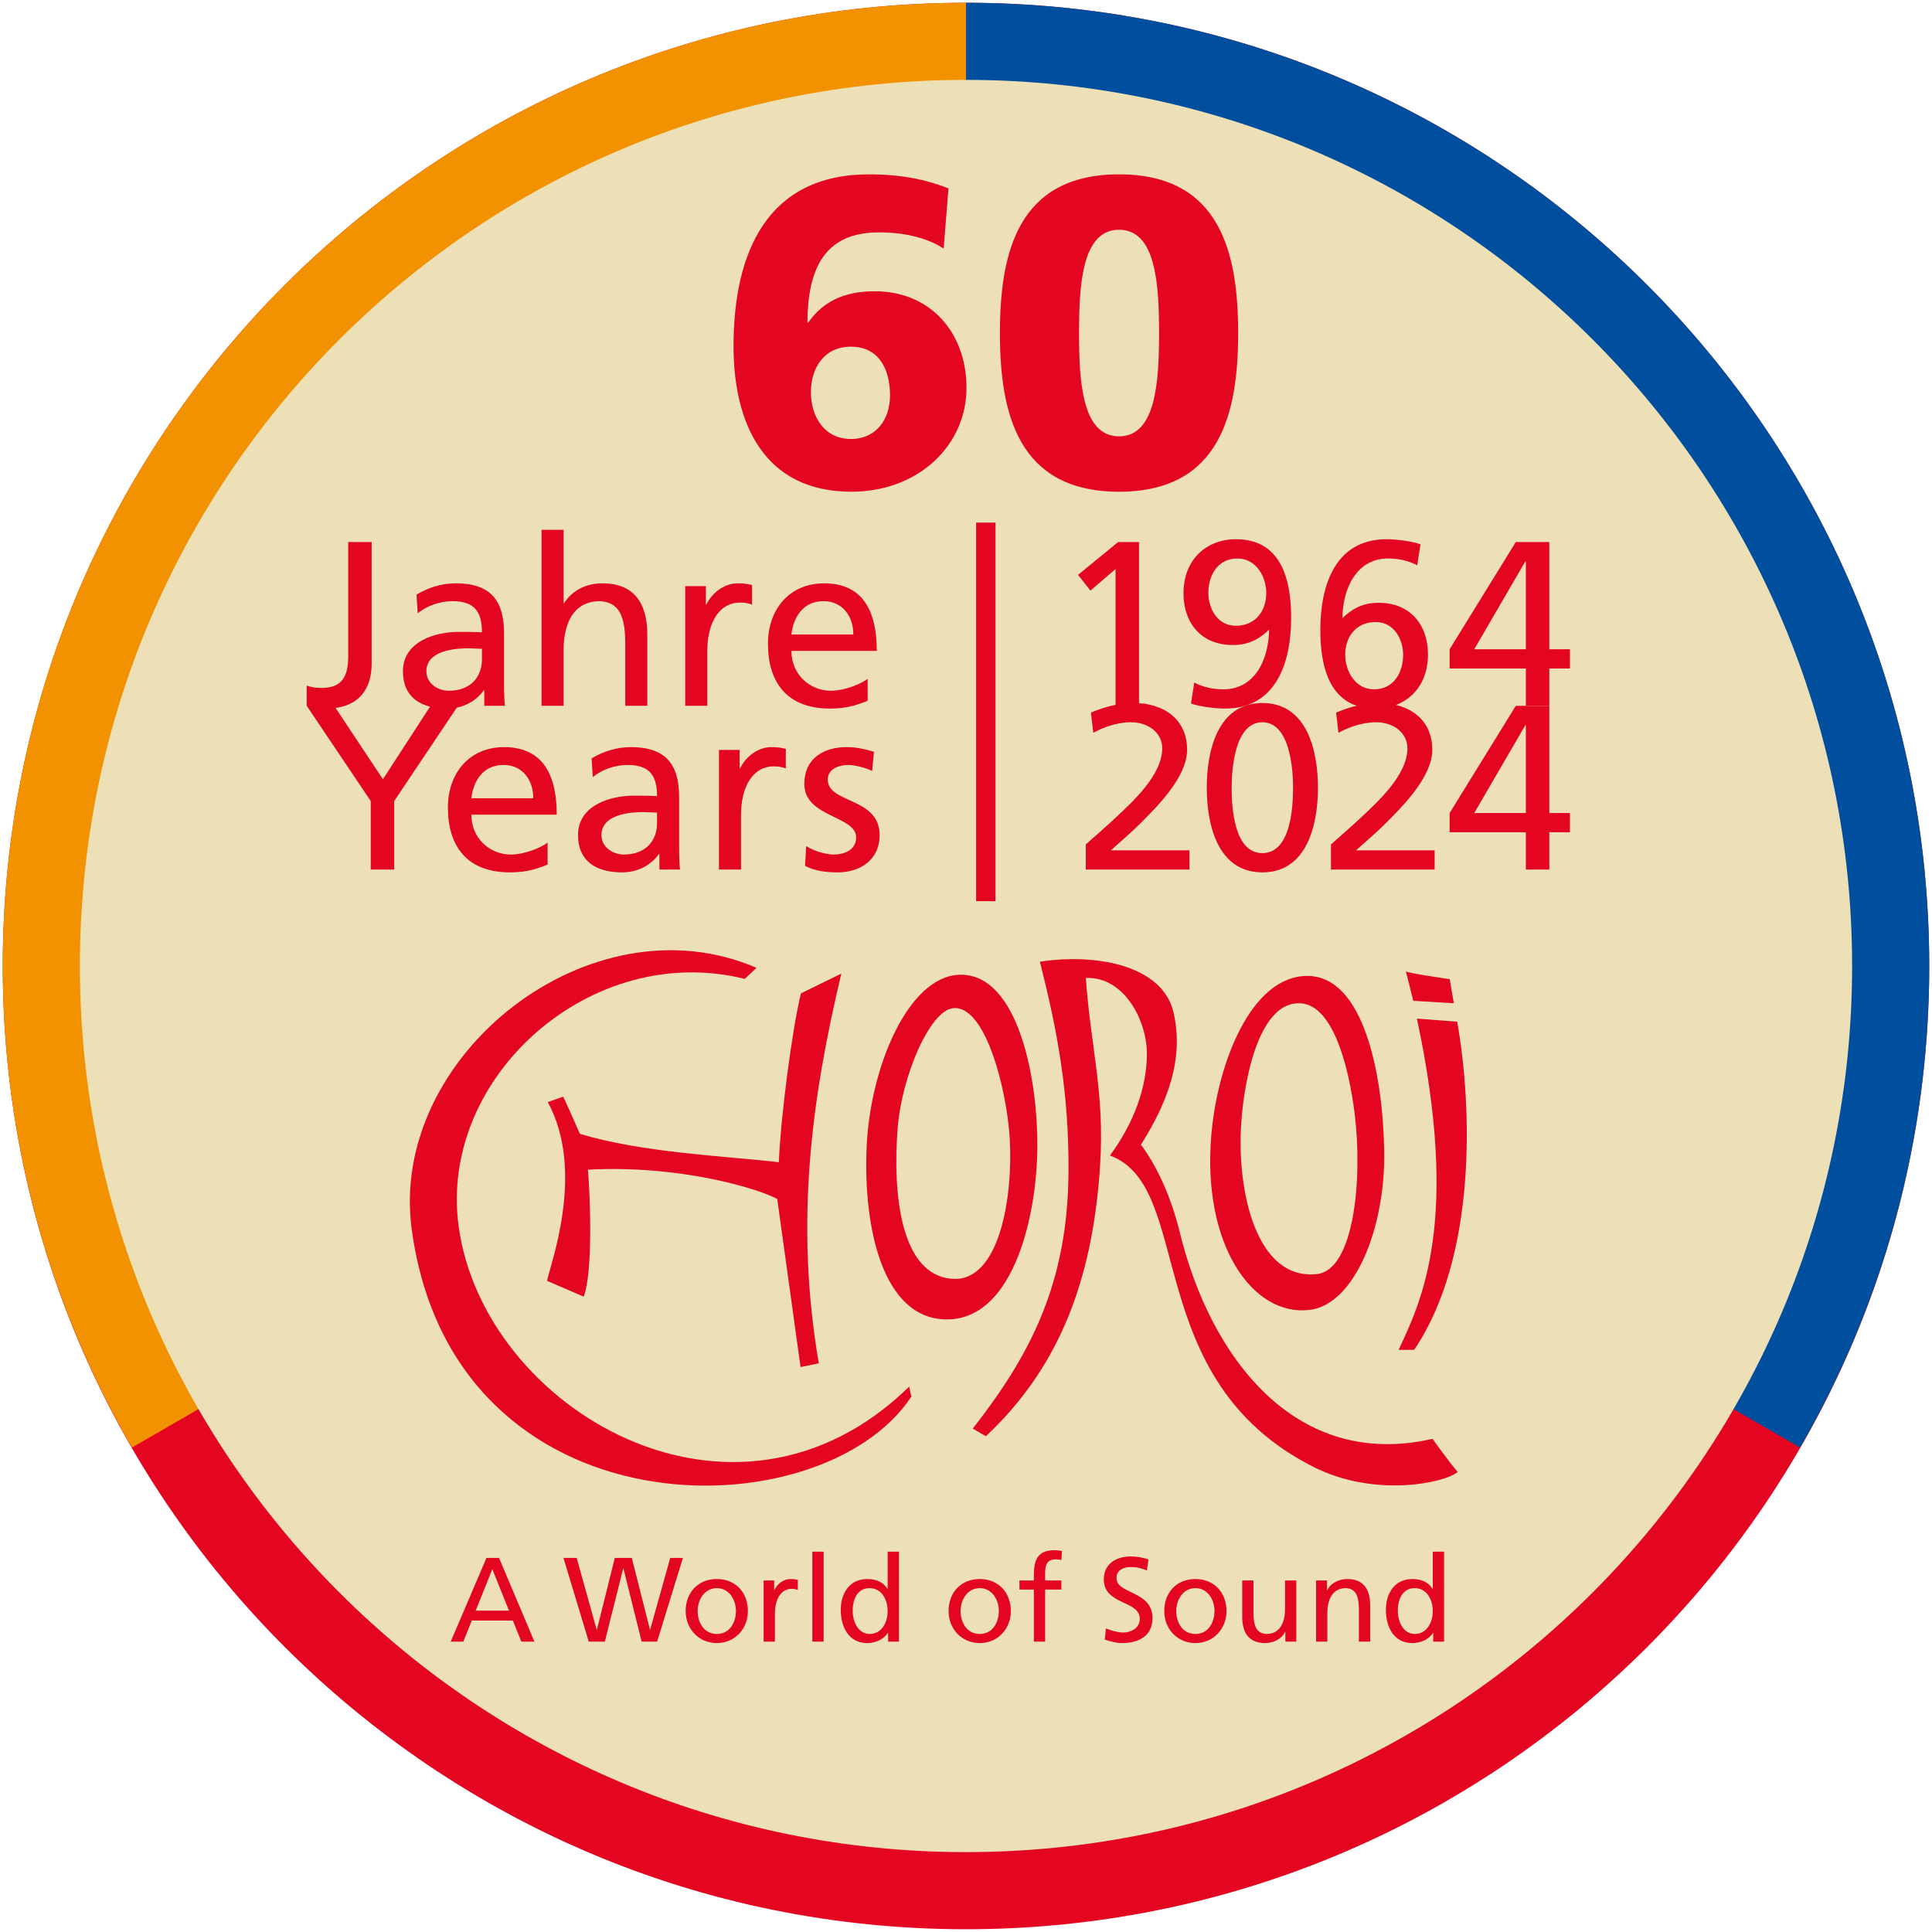 <?xml version="1.0" encoding="utf-8"?>
<!-- Generator: Adobe Illustrator 28.0.0, SVG Export Plug-In . SVG Version: 6.00 Build 0)  -->
<svg version="1.1" id="Ebene_1" xmlns="http://www.w3.org/2000/svg" xmlns:xlink="http://www.w3.org/1999/xlink" x="0px" y="0px"
	 viewBox="0 0 99.496 99.496" style="enable-background:new 0 0 99.496 99.496;" xml:space="preserve">
<style type="text/css">
	.st0{clip-path:url(#SVGID_00000022523317720260096360000018040903187718738357_);fill:#E40521;}
	.st1{clip-path:url(#SVGID_00000022523317720260096360000018040903187718738357_);fill:#004F9F;}
	.st2{clip-path:url(#SVGID_00000022523317720260096360000018040903187718738357_);fill:#F39200;}
	.st3{clip-path:url(#SVGID_00000022523317720260096360000018040903187718738357_);fill:#EDE0B6;}
	.st4{fill:#E40521;}
	.st5{clip-path:url(#SVGID_00000031901917872111241310000017710761849732612515_);fill:#E40521;}
</style>
<g>
	<g>
		<defs>
			<rect id="SVGID_1_" x="0.142" y="0.142" width="99.213" height="99.213"/>
		</defs>
		<clipPath id="SVGID_00000011712681584699803900000004028921907858507648_">
			<use xlink:href="#SVGID_1_"  style="overflow:visible;"/>
		</clipPath>
		<path style="clip-path:url(#SVGID_00000011712681584699803900000004028921907858507648_);fill:#E40521;" d="M74.551,49.748
			c0,13.698-11.105,24.803-24.803,24.803c-13.699,0-24.803-11.105-24.803-24.803
			s11.104-24.803,24.803-24.803C63.446,24.945,74.551,36.05,74.551,49.748
			 M99.354,49.748c0-27.397-22.21-49.606-49.606-49.606
			c-27.397,0-49.607,22.209-49.607,49.606s22.21,49.606,49.607,49.606
			C77.144,99.354,99.354,77.145,99.354,49.748"/>
		<path style="clip-path:url(#SVGID_00000011712681584699803900000004028921907858507648_);fill:#004F9F;" d="
			M92.703,74.548c4.222-7.297,6.651-15.763,6.651-24.8
			c0-27.397-22.209-49.606-49.606-49.606v24.803c13.698,0,24.803,11.105,24.803,24.803
			c0,4.519-1.228,8.743-3.34,12.392L92.703,74.548z"/>
		<path style="clip-path:url(#SVGID_00000011712681584699803900000004028921907858507648_);fill:#F39200;" d="M6.793,74.548
			c-4.222-7.297-6.651-15.763-6.651-24.8c0-27.397,22.209-49.606,49.606-49.606v24.803
			c-13.698,0-24.803,11.105-24.803,24.803c0,4.519,1.228,8.743,3.34,12.392
			L6.793,74.548z"/>
		<path style="clip-path:url(#SVGID_00000011712681584699803900000004028921907858507648_);fill:#EDE0B6;" d="M49.748,95.382
			c25.203,0,45.634-20.431,45.634-45.634S74.951,4.114,49.748,4.114
			S4.114,24.545,4.114,49.748S24.545,95.382,49.748,95.382"/>
		<path style="clip-path:url(#SVGID_00000011712681584699803900000004028921907858507648_);fill:#E40521;" d="M41.458,44.588
			c0.519,0.278,1.111,0.338,1.691,0.338c1.099,0,2.15-0.604,2.15-1.921
			c0-1.968-2.67-1.606-2.67-2.862c0-0.507,0.507-0.749,1.087-0.749
			c0.266,0,0.942,0.157,1.196,0.314l0.097-0.99
			c-0.447-0.133-0.882-0.242-1.414-0.242c-1.219,0-2.174,0.616-2.174,1.896
			c0,1.728,2.67,1.631,2.67,2.754c0,0.665-0.64,0.882-1.16,0.882
			c-0.326,0-0.966-0.145-1.413-0.435L41.458,44.588z M37.026,44.781h1.135v-2.802
			c0-1.546,0.665-2.513,1.679-2.513c0.194,0,0.423,0.025,0.628,0.109v-1.014
			c-0.241-0.049-0.41-0.085-0.748-0.085c-0.653,0-1.305,0.459-1.607,1.099h-0.024
			v-0.954h-1.063V44.781z M33.837,42.389c0,0.918-0.592,1.619-1.715,1.619
			c-0.519,0-1.147-0.35-1.147-1.003c0-1.087,1.522-1.183,2.138-1.183
			c0.241,0,0.483,0.024,0.724,0.024V42.389z M30.528,40.022
			c0.459-0.386,1.147-0.628,1.787-0.628c1.136,0,1.522,0.543,1.522,1.606
			c-0.447-0.024-0.761-0.024-1.208-0.024c-1.171,0-2.862,0.483-2.862,2.029
			c0,1.341,0.93,1.921,2.258,1.921c1.039,0,1.643-0.568,1.909-0.942h0.024v0.797
			h1.063c-0.024-0.181-0.048-0.507-0.048-1.208V41.025
			c0-1.679-0.713-2.549-2.476-2.549c-0.786,0-1.462,0.242-2.03,0.58
			L30.528,40.022z M24.275,41.109c0.084-0.797,0.543-1.715,1.654-1.715
			c0.979,0,1.534,0.773,1.534,1.715H24.275z M28.2,43.392
			c-0.278,0.229-1.147,0.616-1.896,0.616c-1.075,0-2.029-0.833-2.029-2.053h4.396
			c0-1.981-0.664-3.479-2.717-3.479c-1.74,0-2.887,1.292-2.887,3.116
			c0,2.005,1.002,3.334,3.189,3.334c1.014,0,1.509-0.242,1.944-0.399V43.392z
			 M19.093,44.781h1.208v-3.527l3.285-4.904H22.173l-2.452,3.781l-2.512-3.781h-1.413
			l3.297,4.904V44.781z"/>
		<path style="clip-path:url(#SVGID_00000011712681584699803900000004028921907858507648_);fill:#E40521;" d="
			M40.757,32.674c0.084-0.797,0.543-1.715,1.654-1.715
			c0.979,0,1.534,0.773,1.534,1.715H40.757z M44.682,34.957
			c-0.278,0.229-1.147,0.616-1.896,0.616c-1.075,0-2.029-0.833-2.029-2.053h4.396
			c0-1.981-0.664-3.479-2.718-3.479c-1.739,0-2.886,1.292-2.886,3.116
			c0,2.005,1.002,3.334,3.188,3.334c1.015,0,1.51-0.242,1.945-0.399V34.957z
			 M35.289,36.346h1.135V33.544c0-1.546,0.664-2.513,1.679-2.513
			c0.193,0,0.423,0.025,0.628,0.109v-1.014c-0.241-0.049-0.411-0.085-0.749-0.085
			c-0.652,0-1.304,0.459-1.606,1.099h-0.024v-0.954h-1.063V36.346z M27.888,36.346
			h1.136v-2.851c0-1.497,0.579-2.536,1.872-2.536
			c0.99,0.06,1.304,0.761,1.304,2.198v3.189h1.136v-3.66
			c0-1.655-0.713-2.645-2.307-2.645c-0.858,0-1.571,0.374-1.981,1.027h-0.024
			v-3.781h-1.136V36.346z M24.82,33.954c0,0.918-0.592,1.619-1.715,1.619
			c-0.519,0-1.147-0.35-1.147-1.003c0-1.087,1.522-1.183,2.138-1.183
			c0.241,0,0.483,0.024,0.724,0.024V33.954z M21.511,31.587
			c0.459-0.386,1.147-0.628,1.787-0.628c1.136,0,1.522,0.543,1.522,1.606
			c-0.447-0.024-0.761-0.024-1.208-0.024c-1.171,0-2.862,0.483-2.862,2.029
			c0,1.341,0.93,1.921,2.258,1.921c1.039,0,1.643-0.568,1.909-0.942h0.024v0.797
			h1.063c-0.024-0.181-0.048-0.507-0.048-1.208v-2.548
			c0-1.679-0.713-2.549-2.476-2.549c-0.786,0-1.462,0.242-2.03,0.58L21.511,31.587
			z M15.794,36.346c0.254,0.097,0.592,0.145,0.978,0.145
			c1.824,0,2.368-1.135,2.368-2.319v-6.257h-1.208v5.87
			c0,1.027-0.29,1.643-1.377,1.643c-0.23,0-0.495-0.024-0.761-0.121V36.346z"/>
		<path style="clip-path:url(#SVGID_00000011712681584699803900000004028921907858507648_);fill:#E40521;" d="
			M78.58,44.781h1.208v-1.921h1.063v-0.99h-1.063V36.35h-1.727l-3.406,5.52
			v0.99h3.925V44.781z M78.58,41.87h-2.657l2.633-4.529h0.024V41.87z
			 M68.543,44.781h5.339v-0.99h-4.047c0.411-0.375,1.015-0.882,1.486-1.353
			c0.93-0.93,2.44-2.428,2.44-3.829c0-1.582-1.22-2.404-2.742-2.404
			c-0.761,0-1.51,0.193-2.21,0.495l0.12,1.039
			c0.459-0.253,1.184-0.543,1.933-0.543c0.918,0,1.619,0.555,1.619,1.34
			c0,1.365-1.498,2.73-2.428,3.6c-0.532,0.495-1.075,0.966-1.51,1.353V44.781z
			 M63.428,40.566c0-1.063,0.193-3.37,1.582-3.37s1.582,2.307,1.582,3.37
			c0,1.05-0.133,3.369-1.582,3.369C63.561,43.935,63.428,41.616,63.428,40.566
			 M62.147,40.566c0,1.848,0.532,4.36,2.863,4.36s2.863-2.512,2.863-4.36
			c0-1.848-0.532-4.361-2.863-4.361S62.147,38.718,62.147,40.566 M55.916,44.781
			h5.339v-0.99h-4.047c0.411-0.375,1.015-0.882,1.486-1.353
			c0.93-0.93,2.44-2.428,2.44-3.829c0-1.582-1.22-2.404-2.742-2.404
			c-0.761,0-1.51,0.193-2.21,0.495l0.121,1.039
			c0.459-0.253,1.183-0.543,1.932-0.543c0.918,0,1.619,0.555,1.619,1.34
			c0,1.365-1.498,2.73-2.428,3.6c-0.532,0.495-1.075,0.966-1.51,1.353V44.781z
			"/>
		<path style="clip-path:url(#SVGID_00000011712681584699803900000004028921907858507648_);fill:#E40521;" d="
			M78.58,36.346h1.208v-1.92h1.063v-0.991h-1.063v-5.52h-1.727l-3.406,5.52
			v0.991h3.925V36.346z M78.58,33.435h-2.657l2.633-4.529h0.024V33.435z
			 M72.26,33.725c0,0.906-0.484,1.776-1.498,1.776
			c-0.991,0-1.486-0.979-1.486-1.776c0-0.942,0.568-1.691,1.57-1.691
			C71.801,32.034,72.26,32.94,72.26,33.725 M73.153,28.036
			c-0.302-0.133-1.159-0.266-1.739-0.266c-2.669,0-3.418,2.392-3.418,4.675
			c0,1.92,0.483,4.046,2.838,4.046c1.534,0,2.706-1.051,2.706-2.79
			c0-1.51-0.906-2.658-2.537-2.658c-0.7,0-1.28,0.218-1.848,0.774l-0.024,0.012
			c0.024-1.619,0.785-3.068,2.356-3.068c0.543,0,1.062,0.12,1.497,0.35
			L73.153,28.036z M62.228,30.536c0-0.906,0.483-1.775,1.498-1.775
			c0.99,0,1.486,0.978,1.486,1.775c0,0.942-0.568,1.691-1.571,1.691
			C62.687,32.227,62.228,31.321,62.228,30.536 M61.334,36.225
			c0.302,0.133,1.16,0.266,1.74,0.266c2.669,0,3.418-2.392,3.418-4.674
			c0-1.921-0.483-4.047-2.838-4.047c-1.534,0-2.706,1.051-2.706,2.79
			c0,1.51,0.906,2.658,2.536,2.658c0.701,0,1.281-0.218,1.848-0.773l0.025-0.012
			c-0.025,1.618-0.785,3.068-2.356,3.068c-0.543,0-1.063-0.121-1.497-0.351
			L61.334,36.225z M57.45,36.346h1.208v-8.431h-1.075l-2.066,1.691l0.641,0.809
			l1.292-1.111V36.346z"/>
	</g>
	<rect x="50.269" y="26.915" class="st4" width="0.998" height="19.494"/>
	<g>
		<defs>
			
				<rect id="SVGID_00000109007168037262588710000008017094638821749677_" x="0.142" y="0.142" width="99.213" height="99.213"/>
		</defs>
		<clipPath id="SVGID_00000052795476809840390770000016863426514568191402_">
			<use xlink:href="#SVGID_00000109007168037262588710000008017094638821749677_"  style="overflow:visible;"/>
		</clipPath>
		<path style="clip-path:url(#SVGID_00000052795476809840390770000016863426514568191402_);fill:#E40521;" d="
			M57.63,22.471c-1.902,0-2.061-2.807-2.061-5.32s0.159-5.32,2.061-5.32
			c1.901,0,2.06,2.807,2.06,5.32S59.531,22.471,57.63,22.471 M57.63,25.323
			c5.229,0,6.134-4.075,6.134-8.172c0-4.098-0.905-8.172-6.134-8.172
			c-5.23,0-6.135,4.074-6.135,8.172C51.495,21.248,52.4,25.323,57.63,25.323
			 M41.76,20.184c0-1.222,0.679-2.331,2.06-2.331
			c1.472,0,2.015,1.2,2.015,2.513c0,1.222-0.702,2.241-2.015,2.241
			C42.462,22.607,41.76,21.475,41.76,20.184 M48.846,9.703
			c-1.2-0.475-2.49-0.724-4.097-0.724c-5.23,0-6.973,4.007-6.973,8.851
			c0,3.962,1.562,7.493,6.067,7.493c3.486,0,5.931-2.422,5.931-5.342
			c0-2.83-1.834-4.981-4.731-4.981c-1.585,0-2.671,0.544-3.419,1.608h-0.045
			c0.023-2.785,0.883-4.641,3.69-4.641c1.54,0,2.649,0.385,3.328,0.837
			L48.846,9.703z"/>
		<path style="clip-path:url(#SVGID_00000052795476809840390770000016863426514568191402_);fill:#E40521;" d="M69.762,57.34
			c0.42,3.364-0.024,8.065-1.939,8.273c-3.149,0.342-4.114-4.308-3.908-7.652
			c0.162-2.639,1.013-6.464,3.101-6.289C68.646,51.809,69.455,54.883,69.762,57.34
			 M71.284,59.195c-0.08-3.899-1.056-8.935-3.961-8.935
			c-2.886,0-4.627,4.48-4.943,8.2c-0.479,5.626,2.123,9.373,5.084,8.996
			C69.736,67.166,71.368,63.288,71.284,59.195"/>
		<path style="clip-path:url(#SVGID_00000052795476809840390770000016863426514568191402_);fill:#E40521;" d="
			M49.084,65.86c-2.713-0.146-3.121-4.372-2.855-7.77
			c0.206-2.644,1.648-6.047,2.855-6.171c1.681-0.173,2.775,4.248,2.917,6.723
			C52.176,61.673,51.466,65.987,49.084,65.86 M49.391,50.199
			c-2.612,0.103-4.578,4.734-4.76,8.866c-0.184,4.193,0.841,8.838,4.085,8.883
			c3.356,0.046,4.589-4.958,4.698-8.444
			C53.528,55.861,52.507,50.076,49.391,50.199"/>
		<path style="clip-path:url(#SVGID_00000052795476809840390770000016863426514568191402_);fill:#E40521;" d="
			M38.959,49.843l-0.604,0.569c-7.885-1.964-15.763,5.018-14.74,12.712
			c1.256,9.447,14.204,17.096,23.207,8.284l0.11,0.518
			c-4.649,7.048-23.594,7.251-25.73-8.628
			C20.001,54.37,30.404,46.146,38.959,49.843"/>
		<path style="clip-path:url(#SVGID_00000052795476809840390770000016863426514568191402_);fill:#E40521;" d="
			M60.433,52.133c0.547,2.327-0.263,4.589-1.676,6.817
			c0.562,0.746,1.441,2.225,2.009,4.546c1.552,6.334,5.897,12.23,13.006,10.602
			c0,0,0.857,1.196,1.295,1.705c-0.543,0.517-4.172,1.381-7.421-0.257
			c-8.976-4.524-6.079-14.43-10.486-16.038c1.271-1.719,1.898-3.555,1.904-5.226
			c0.006-1.732-1.18-4.003-3.145-3.918c0.255,3.594,0.975,5.891,0.735,9.654
			c-0.403,6.307-2.341,10.615-5.881,13.947l-0.675-0.395
			c2.873-3.676,4.872-7.356,4.927-13.1c0.041-4.192-0.58-7.41-1.47-10.941
			C56.222,49.104,59.84,49.609,60.433,52.133"/>
		<path style="clip-path:url(#SVGID_00000052795476809840390770000016863426514568191402_);fill:#E40521;" d="
			M72.4,50.022c0.104,0.097,2.26,0.405,2.26,0.405l0.211,1.24l-2.087-0.126
			L72.4,50.022z"/>
		<path style="clip-path:url(#SVGID_00000052795476809840390770000016863426514568191402_);fill:#E40521;" d="
			M43.327,50.139c-1.524,6.408-2.411,12.772-1.16,20.07l-0.939,0.194
			l-1.201-8.656c-1-0.543-5.005-1.761-9.75-1.511
			c0.134,1.537,0.25,5.331-0.217,6.541l-1.884-0.813
			c0.089-0.658,2.023-5.571,0.035-9.206l0.787-0.282
			c0.288,0.561,0.797,1.79,0.869,1.917c3.236,0.977,7.48,1.14,10.243,1.461
			c0.079-2.156,0.665-6.767,1.138-8.697L43.327,50.139z"/>
		<path style="clip-path:url(#SVGID_00000052795476809840390770000016863426514568191402_);fill:#E40521;" d="
			M72.969,52.456l2.076,0.161c0.782,4.437,1.01,12.124-2.217,16.898l-0.803,0.002
			C73.228,66.967,75.193,62.85,72.969,52.456"/>
		<path style="clip-path:url(#SVGID_00000052795476809840390770000016863426514568191402_);fill:#E40521;" d="
			M71.989,82.955c-0.012-0.575,0.235-1.168,0.865-1.168
			c0.63,0,0.933,0.599,0.933,1.186c0,0.525-0.272,1.174-0.927,1.174
			C72.236,84.147,71.977,83.449,71.989,82.955 M73.811,84.542h0.556v-4.633h-0.58
			v1.915h-0.013c-0.179-0.29-0.494-0.506-1.044-0.506
			c-0.914,0-1.358,0.747-1.358,1.593c0,0.859,0.401,1.705,1.352,1.705
			c0.562,0,0.921-0.284,1.075-0.519h0.012V84.542z M67.777,84.542h0.58v-1.458
			c0-0.766,0.297-1.297,0.958-1.297c0.506,0.031,0.667,0.389,0.667,1.124v1.631
			h0.58v-1.872c0-0.846-0.364-1.352-1.179-1.352c-0.439,0-0.859,0.216-1.032,0.574
			h-0.012v-0.5h-0.562V84.542z M66.758,81.392h-0.581v1.458
			c0,0.765-0.297,1.297-0.958,1.297c-0.506-0.031-0.667-0.389-0.667-1.125V81.392
			h-0.58v1.871c0,0.847,0.364,1.353,1.18,1.353c0.438,0,0.858-0.216,1.031-0.574
			h0.012v0.5h0.563V81.392z M60.575,82.967c0-0.599,0.364-1.18,0.988-1.18
			c0.618,0,0.982,0.581,0.982,1.18c0,0.562-0.303,1.18-0.982,1.18
			C60.877,84.147,60.575,83.529,60.575,82.967 M59.957,82.967
			c0,0.902,0.655,1.649,1.606,1.649c0.945,0,1.6-0.747,1.6-1.649
			c0-0.958-0.643-1.649-1.6-1.649C60.599,81.318,59.957,82.009,59.957,82.967
			 M59.148,80.311c-0.297-0.105-0.637-0.155-0.921-0.155
			c-0.778,0-1.383,0.408-1.383,1.174c0,1.34,1.853,1.075,1.853,2.038
			c0,0.507-0.494,0.705-0.846,0.705c-0.315,0-0.686-0.124-0.896-0.21
			l-0.062,0.574c0.284,0.093,0.581,0.179,0.883,0.179
			c0.865,0,1.576-0.364,1.576-1.285c0-1.42-1.854-1.229-1.854-2.057
			c0-0.45,0.408-0.574,0.754-0.574c0.321,0,0.494,0.056,0.809,0.179
			L59.148,80.311z M53.243,84.542h0.58v-2.681h0.834V81.392h-0.834v-0.34
			c0-0.426,0.062-0.747,0.562-0.747c0.099,0,0.21,0.012,0.278,0.037l0.025-0.47
			c-0.117-0.018-0.241-0.037-0.389-0.037c-0.859,0-1.056,0.501-1.056,1.266v0.291
			H52.501v0.469h0.742V84.542z M49.469,82.967c0-0.599,0.364-1.18,0.988-1.18
			c0.618,0,0.982,0.581,0.982,1.18c0,0.562-0.303,1.18-0.982,1.18
			C49.771,84.147,49.469,83.529,49.469,82.967 M48.851,82.967
			c0,0.902,0.655,1.649,1.606,1.649c0.945,0,1.6-0.747,1.6-1.649
			c0-0.958-0.643-1.649-1.6-1.649C49.493,81.318,48.851,82.009,48.851,82.967
			 M43.916,82.955c-0.013-0.575,0.234-1.168,0.864-1.168
			c0.63,0,0.933,0.599,0.933,1.186c0,0.525-0.272,1.174-0.926,1.174
			C44.163,84.147,43.903,83.449,43.916,82.955 M45.738,84.542h0.556v-4.633H45.713
			v1.915h-0.012c-0.179-0.29-0.494-0.506-1.044-0.506
			c-0.914,0-1.359,0.747-1.359,1.593c0,0.859,0.401,1.705,1.353,1.705
			c0.562,0,0.92-0.284,1.074-0.519h0.013V84.542z M41.834,84.542h0.581v-4.633
			h-0.581V84.542z M39.326,84.542h0.581v-1.433c0-0.791,0.34-1.285,0.859-1.285
			c0.098,0,0.216,0.013,0.321,0.056v-0.519c-0.124-0.025-0.21-0.043-0.383-0.043
			c-0.334,0-0.667,0.234-0.822,0.562h-0.012v-0.488h-0.544V84.542z M35.929,82.967
			c0-0.599,0.365-1.18,0.988-1.18c0.618,0,0.983,0.581,0.983,1.18
			c0,0.562-0.303,1.18-0.983,1.18C36.232,84.147,35.929,83.529,35.929,82.967
			 M35.311,82.967c0,0.902,0.655,1.649,1.606,1.649c0.945,0,1.6-0.747,1.6-1.649
			c0-0.958-0.642-1.649-1.6-1.649C35.954,81.318,35.311,82.009,35.311,82.967
			 M30.32,84.542h0.828l0.945-3.768h0.013l0.938,3.768h0.797l1.328-4.311h-0.654
			l-1.032,3.693h-0.012l-0.933-3.693h-0.877l-0.92,3.693h-0.013l-1.031-3.693
			h-0.68L30.32,84.542z M26.213,82.948h-1.717l0.858-2.137L26.213,82.948z
			 M23.211,84.542h0.649l0.438-1.087h2.113l0.438,1.087h0.673l-1.822-4.311h-0.648
			L23.211,84.542z"/>
	</g>
</g>
</svg>
